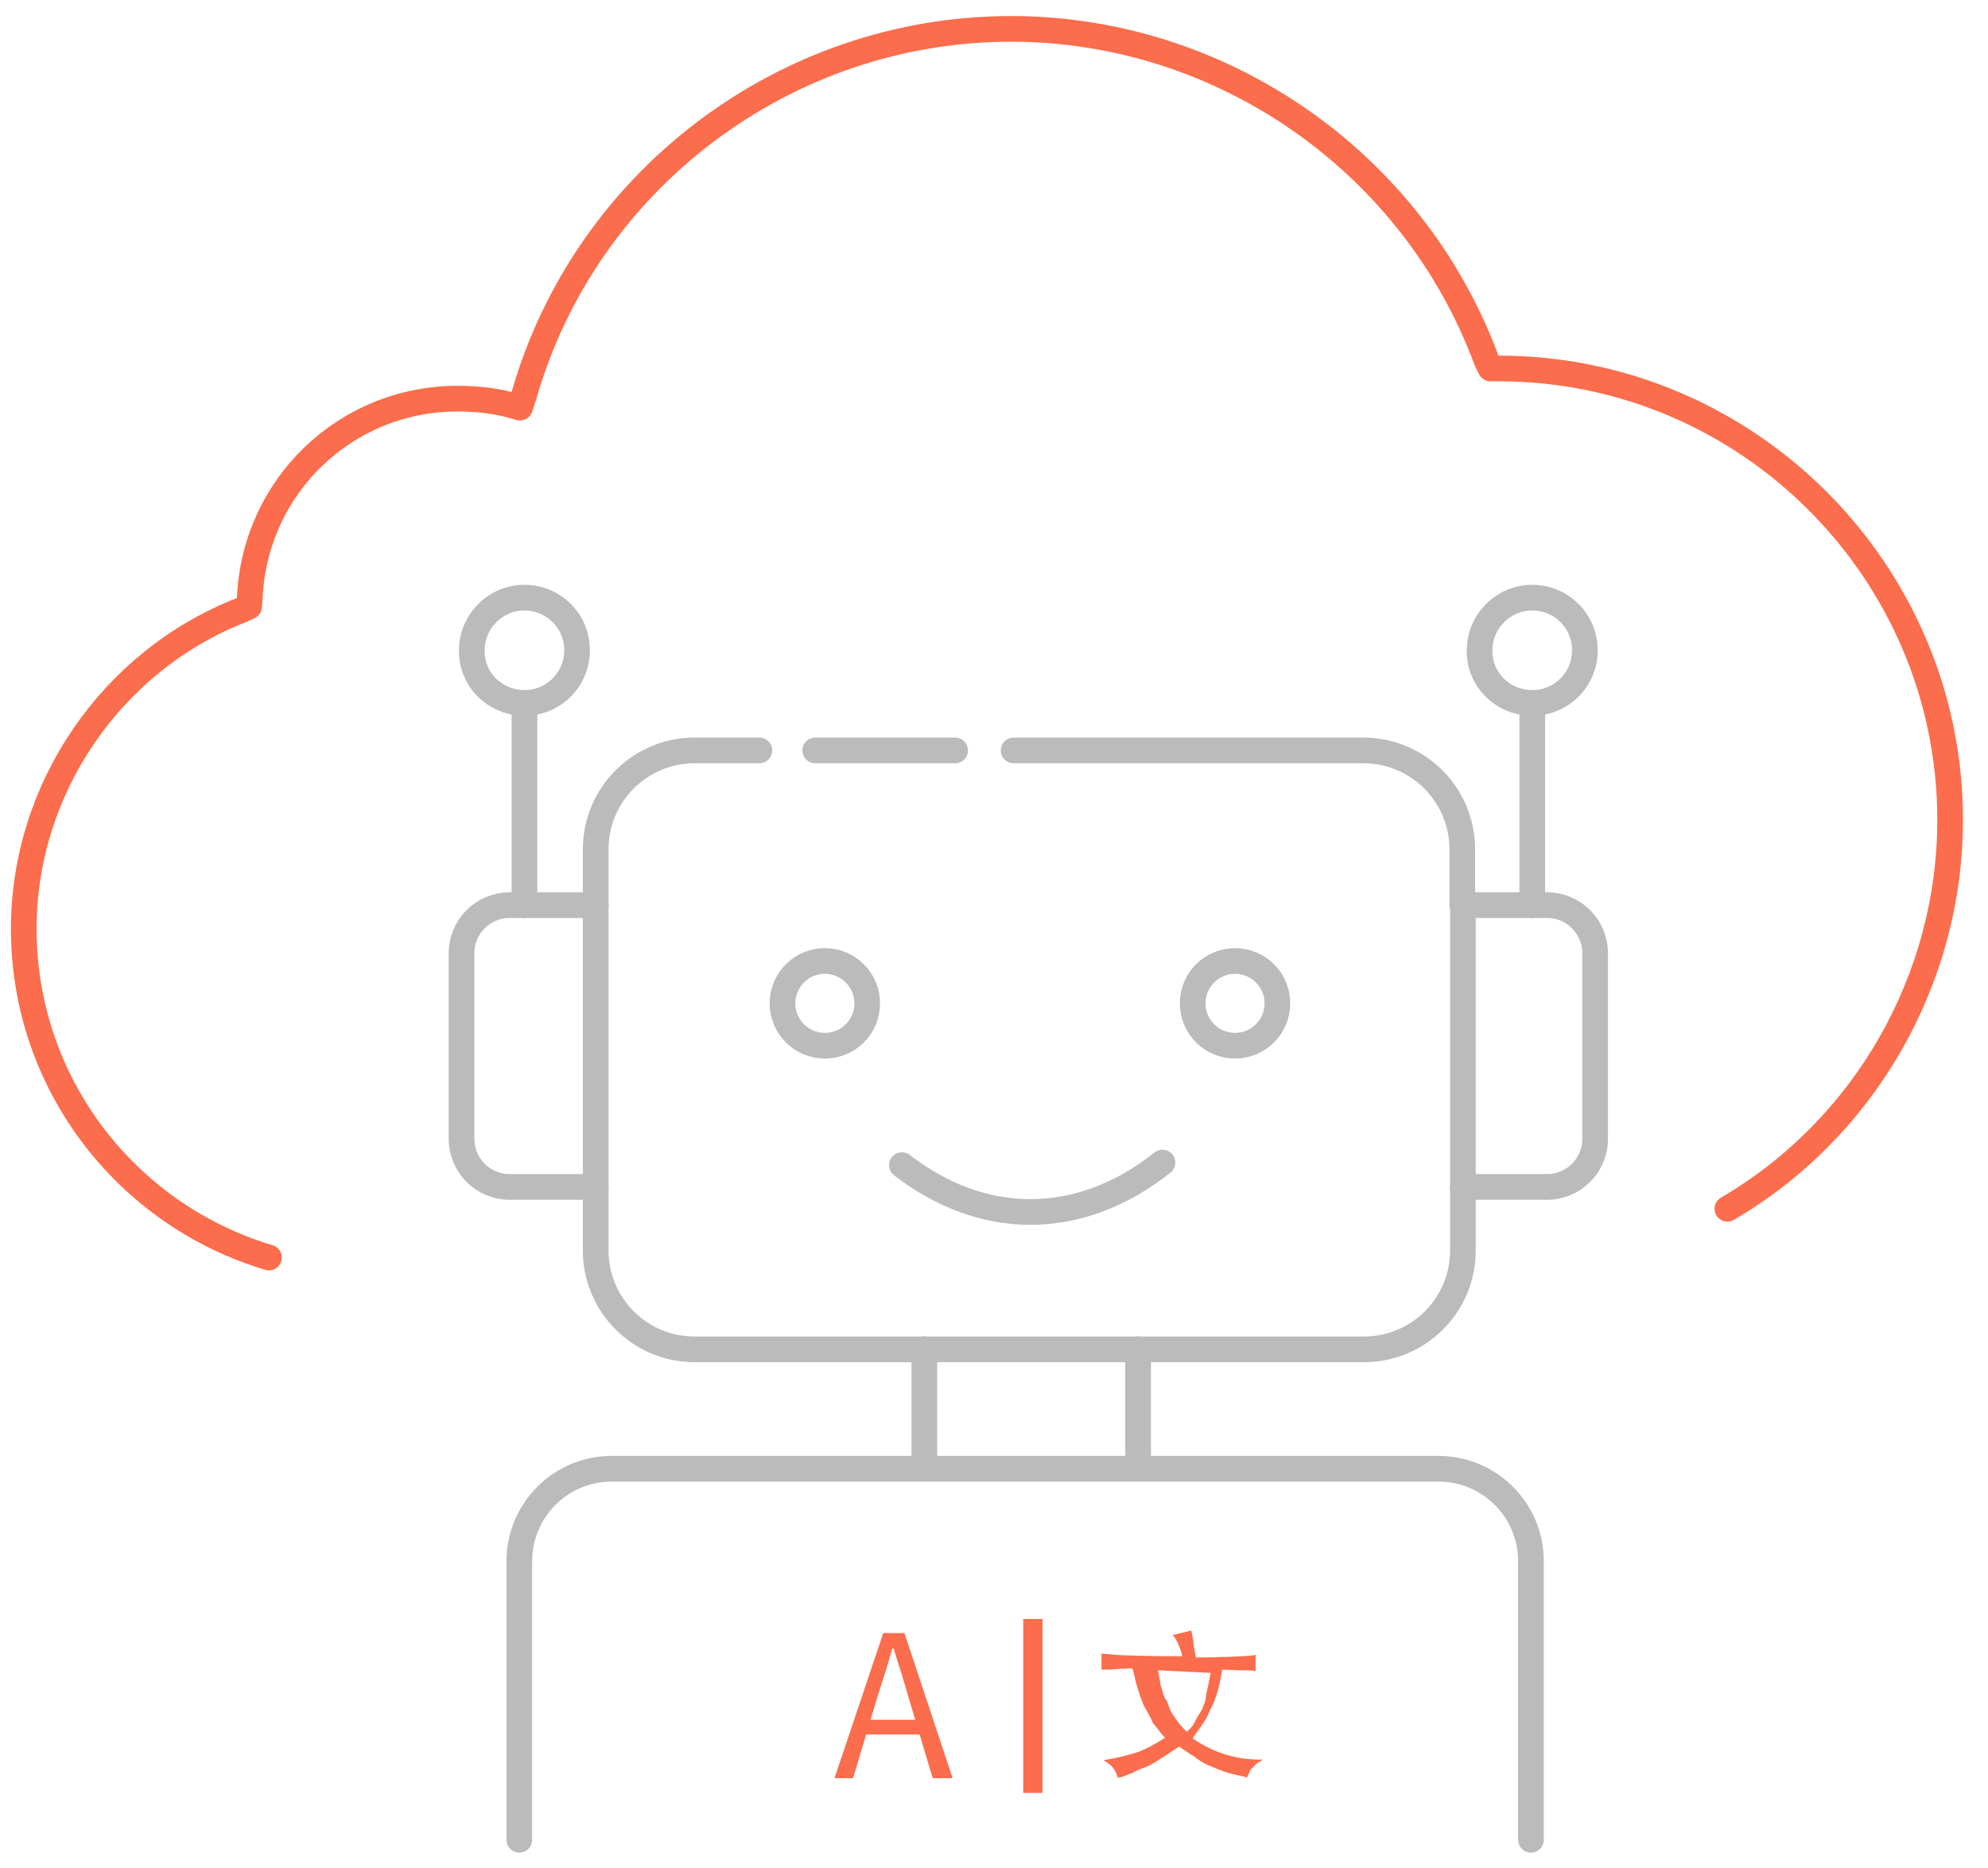 <?xml version="1.0" encoding="utf-8"?>
<!-- Generator: Adobe Illustrator 21.1.0, SVG Export Plug-In . SVG Version: 6.00 Build 0)  -->
<svg version="1.1" id="Layer_1" xmlns="http://www.w3.org/2000/svg" xmlns:xlink="http://www.w3.org/1999/xlink" x="0px" y="0px"
	 viewBox="0 0 309.7 291" style="enable-background:new 0 0 309.7 291;" xml:space="preserve">
<style type="text/css">
	.st0{fill:none;stroke:#FB6D4C;stroke-width:4;stroke-linecap:round;stroke-linejoin:round;stroke-miterlimit:10;}
	.st1{fill:none;stroke:#BBBBBB;stroke-width:4;stroke-linecap:round;stroke-linejoin:round;stroke-miterlimit:10;}
	.st2{fill:#FB6D4C;}
	.st3{fill:none;stroke:#FB6D4C;stroke-width:3;stroke-miterlimit:10;}
</style>
<g>
	<g>
		<path class="st0" d="M269.1,188.3c21.4-12.5,34.7-35.7,34.7-60.6c0-38.7-31.6-70.3-70.3-70.3h-1.3l-0.6-1.2
			c-11.4-30.9-41.2-51.7-74.1-51.7c-35.1,0-66.3,23.5-75.9,57.2L81,63.5L79.2,63c-2.4-0.6-5.1-0.9-7.9-0.9
			c-17.5,0-31.7,13.7-32.4,31.2l-0.1,1.2L37.7,95c-20.3,7.9-34,27.8-34,49.7c0,24.2,16.1,44.6,38.2,51.2"/>
	</g>
</g>
<g>
	<path class="st1" d="M157.9,116.9h54.5c8.5,0,15.4,6.9,15.4,15.4v8.7"/>
	<line class="st1" x1="127" y1="116.9" x2="148.8" y2="116.9"/>
	<path class="st1" d="M92.8,141v-8.7c0-8.5,6.9-15.4,15.4-15.4h10.1"/>
	<line class="st1" x1="227.9" y1="141" x2="227.9" y2="184.9"/>
	<path class="st1" d="M227.9,184.9v9.9c0,8.5-6.9,15.4-15.4,15.4h-35.1"/>
	<line class="st1" x1="92.8" y1="184.9" x2="92.8" y2="141"/>
	<line class="st1" x1="177.3" y1="210.2" x2="144" y2="210.2"/>
	<path class="st1" d="M92.8,184.9v9.9c0,8.5,6.9,15.4,15.4,15.4H144"/>
	<line class="st1" x1="81.7" y1="141" x2="92.8" y2="141"/>
	<path class="st1" d="M81.7,141h-2.3c-4.1,0-7.5,3.3-7.5,7.5v28.9c0,4.1,3.3,7.5,7.5,7.5h13.4"/>
	<path class="st1" d="M81.7,109.5c4.6,0,8.2-3.7,8.2-8.2c0-4.6-3.7-8.2-8.2-8.2s-8.2,3.7-8.2,8.2C73.4,105.8,77.1,109.5,81.7,109.5"
		/>
	<line class="st1" x1="81.7" y1="141" x2="81.7" y2="109.5"/>
	<line class="st1" x1="238.7" y1="141" x2="227.9" y2="141"/>
	<path class="st1" d="M227.9,184.9H241c4.1,0,7.5-3.3,7.5-7.5v-28.9c0-4.1-3.3-7.5-7.5-7.5h-2.3"/>
	<path class="st1" d="M238.7,109.5c4.6,0,8.2-3.7,8.2-8.2c0-4.6-3.7-8.2-8.2-8.2s-8.2,3.7-8.2,8.2
		C230.4,105.8,234.1,109.5,238.7,109.5"/>
	<line class="st1" x1="238.7" y1="141" x2="238.7" y2="109.5"/>
	<circle class="st1" cx="128.5" cy="156.3" r="6.6"/>
	<circle class="st1" cx="192.4" cy="156.3" r="6.6"/>
	<path class="st1" d="M181.1,181.1c-6.3,5-13.3,7.7-20.6,7.7c-7.1,0-13.9-2.6-20-7.3"/>
	<path class="st1" d="M238.5,286.6v-43.4c0-8-6.5-14.4-14.4-14.4h-46.7"/>
	<path class="st1" d="M144,228.8H95.3c-8,0-14.4,6.5-14.4,14.4v43.4"/>
	<line class="st1" x1="144" y1="228.8" x2="177.3" y2="228.8"/>
	<line class="st1" x1="144" y1="210.2" x2="144" y2="228.8"/>
	<line class="st1" x1="177.3" y1="210.2" x2="177.3" y2="228.8"/>
</g>
<g>
	<g>
		<path class="st2" d="M137.6,254.4h3.3l7.5,22.6h-3.1l-3.8-12.7c-0.7-2.5-1.5-5-2.3-7.5H139c-0.7,2.6-1.5,5-2.3,7.5l-3.8,12.7H130
			L137.6,254.4z M134.2,267.9h10.5v2.3h-10.5V267.9z"/>
	</g>
	<g>
		<path class="st2" d="M184.2,258c-0.3-1.1-0.7-2.3-1.5-3.3l2.9-0.7c0.1,0.7,0.3,1.2,0.3,1.9c0.1,1,0.3,1.5,0.4,2.3
			c2.3,0,4-0.1,5.3-0.1c1.5-0.1,2.9-0.1,4-0.3v2.5c-0.7-0.1-1.5-0.1-2.3-0.1c-0.7,0-1.9-0.1-2.9-0.1c-0.4,2.5-1,4.8-1.9,6.3
			c-0.7,1.9-1.9,3.1-2.7,4.4c3.3,2.3,7,3.4,10.9,3.3c-0.3,0.3-0.7,0.4-1,0.7c-0.3,0.3-0.4,0.4-0.7,0.7c-0.3,0.3-0.3,0.4-0.4,0.7
			c-0.1,0.3-0.3,0.4-0.3,0.7c-1-0.3-1.9-0.4-2.9-0.7c-1-0.3-1.9-0.7-2.9-1.1c-1-0.4-1.9-1-2.5-1.5c-0.7-0.4-1.5-1-2.3-1.5
			c-0.7,0.4-1.5,1-2.3,1.5c-0.7,0.4-1.5,1-2.5,1.5c-1,0.4-1.9,0.7-2.5,1.1c-1,0.3-1.5,0.7-2.3,0.7c-0.1-0.4-0.3-1-0.7-1.5
			c-0.3-0.4-0.7-0.7-1.5-1.2c1.9-0.3,3.5-0.7,5.2-1.2c1.9-0.7,3.1-1.5,4.4-2.3c-0.7-0.7-1.2-1.5-1.9-2.3c-0.4-1-1-1.9-1.5-2.9
			c-0.4-1-0.7-1.9-1-2.9s-0.4-1.9-0.7-2.7c-1,0-1.9,0.1-2.5,0.1c-0.7,0.1-1.5,0.1-2.3,0.1v-2.5c1.5,0.1,2.9,0.3,4.8,0.3
			C179.6,258,181.6,258,184.2,258z M180.4,260.2c0.1,0.7,0.3,1.5,0.4,2.3c0.3,0.7,0.4,1.9,1,2.5c0.3,1,0.7,1.9,1.2,2.5
			c0.4,0.7,1.1,1.5,1.9,2.3c0.4-0.4,1-1,1.2-1.5c0.3-0.7,0.7-1.2,1.1-1.9c0.3-0.7,0.7-1.5,0.7-2.5c0.3-1,0.4-1.9,0.7-3.3
			L180.4,260.2L180.4,260.2L180.4,260.2z"/>
	</g>
	<line class="st3" x1="160.9" y1="252.2" x2="160.9" y2="279.3"/>
</g>
</svg>
